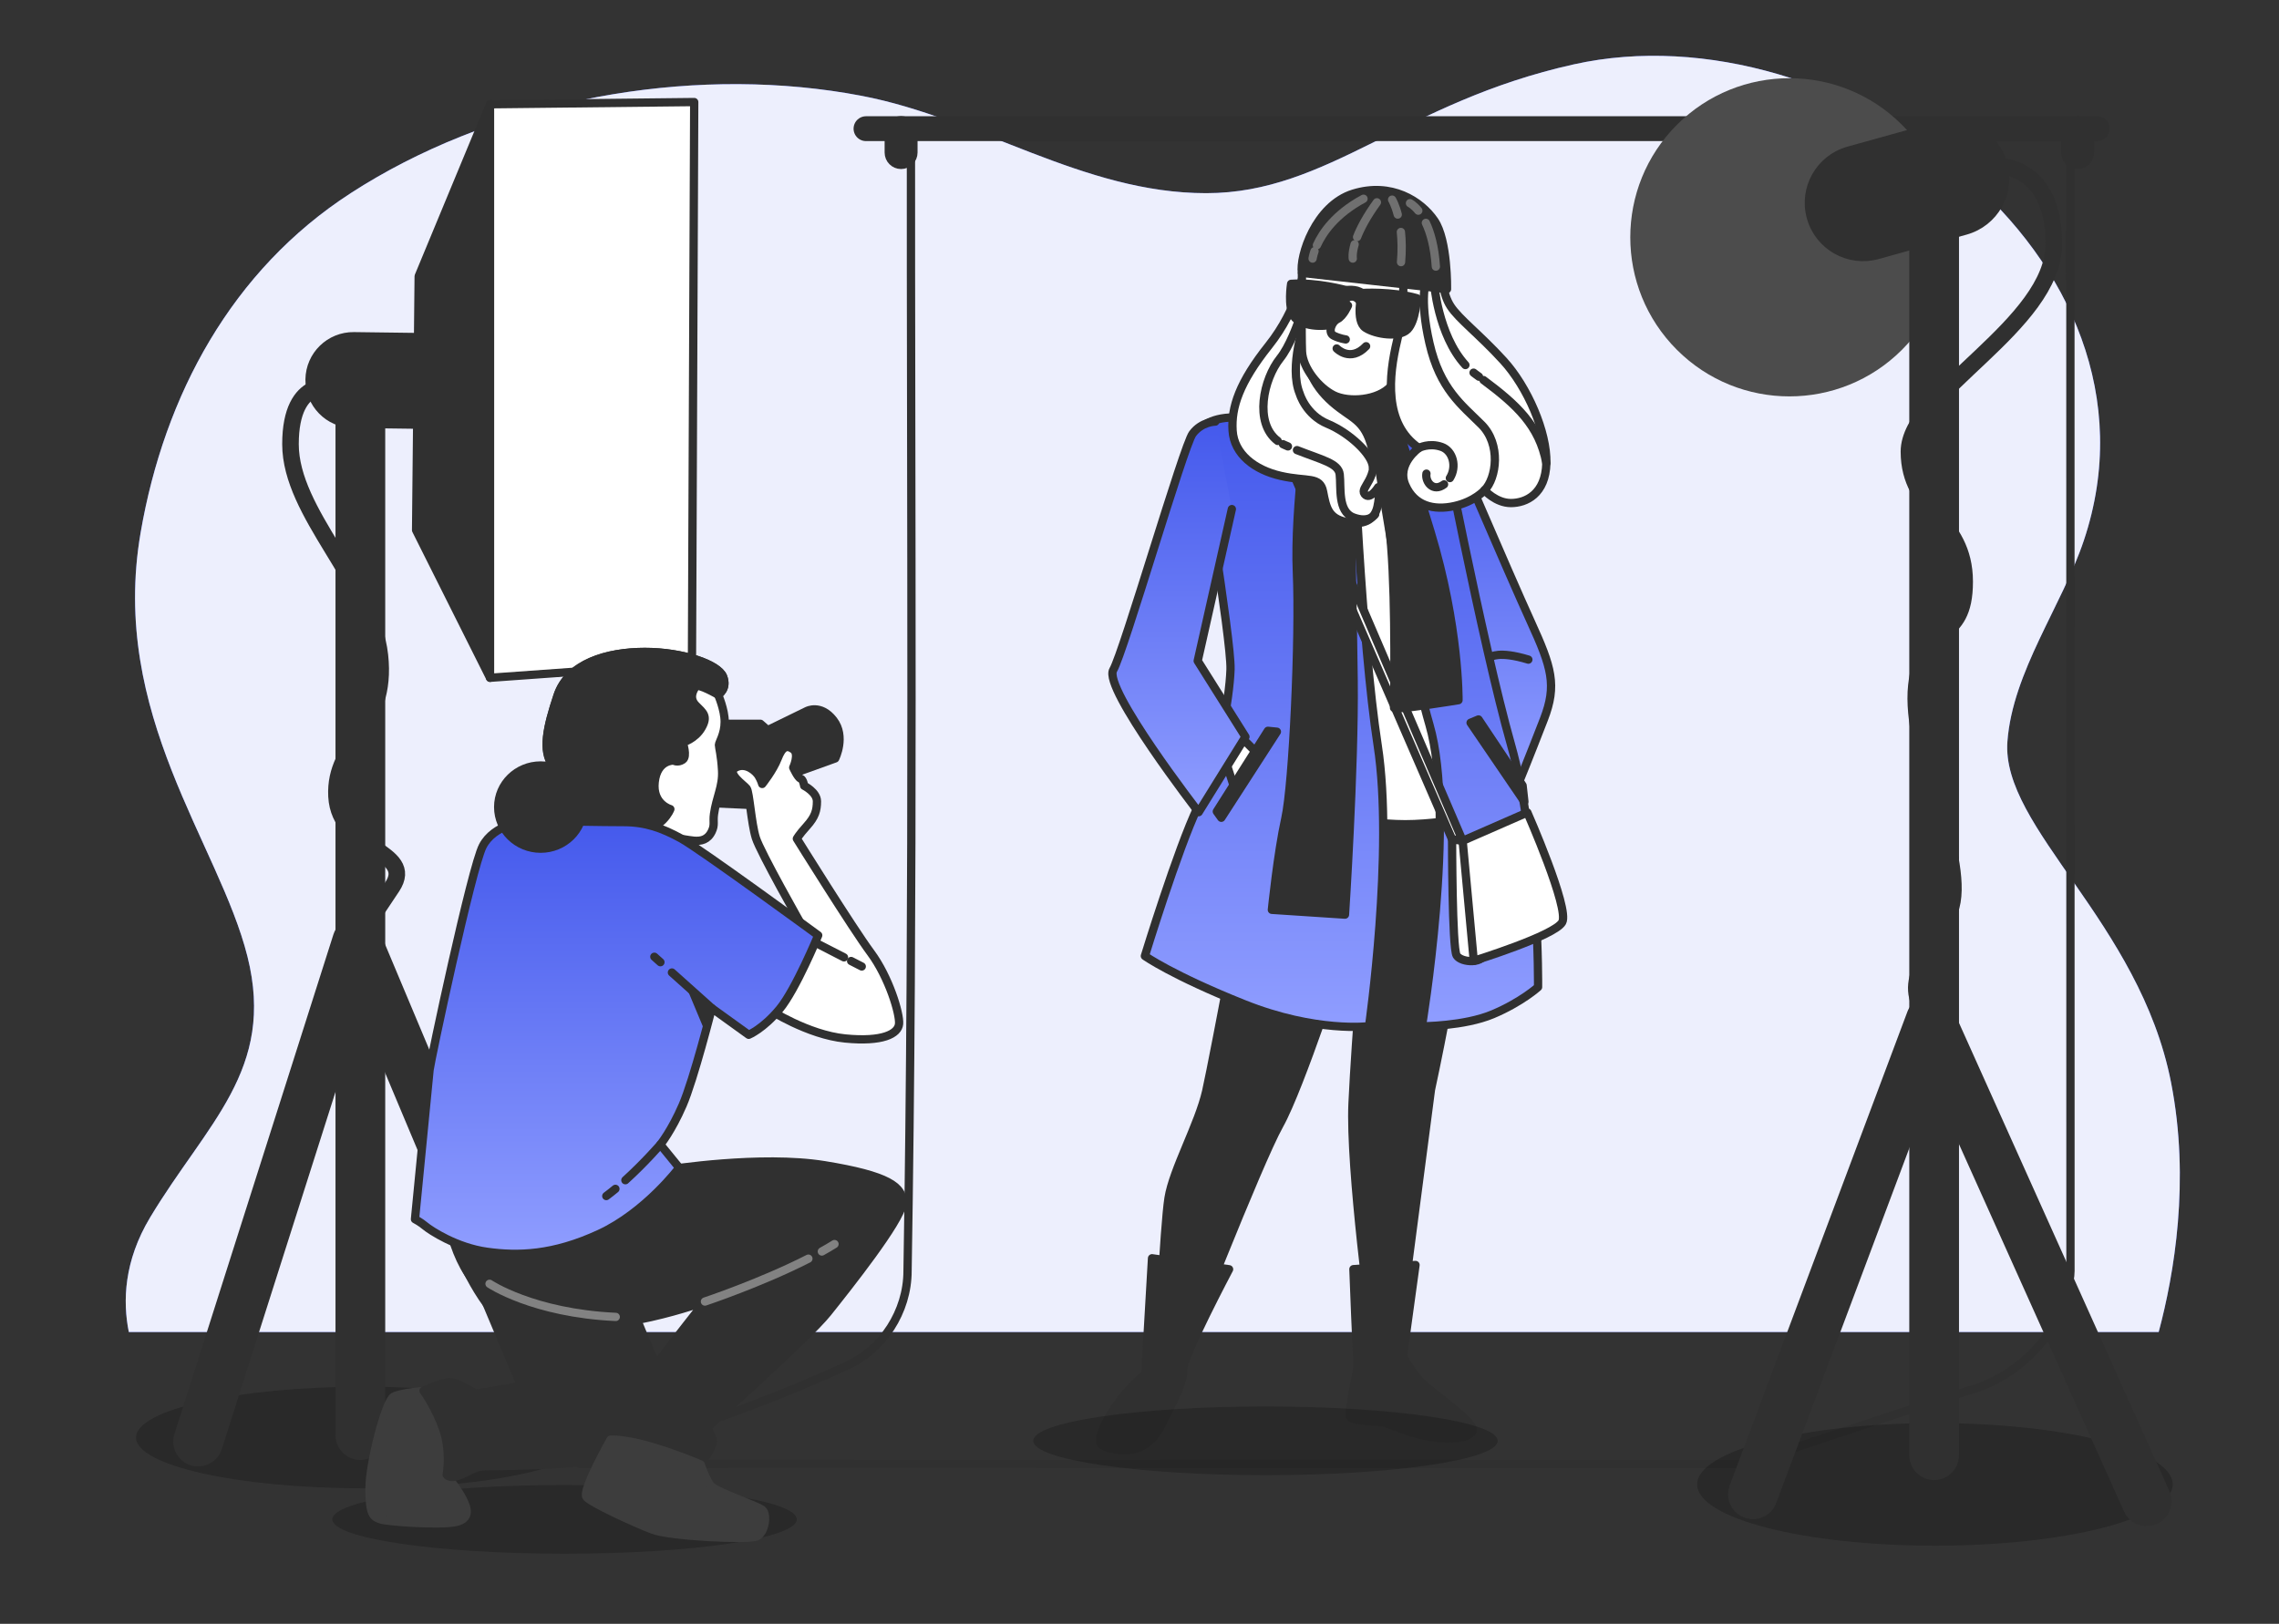 <svg width="275" height="196" viewBox="0 0 275 196" fill="none" xmlns="http://www.w3.org/2000/svg">
<rect x="0" y="0" width="275" height="196" fill="#333333" stroke="none"/>
<path d="M15.544 160.778H260.482C262.342 153.821 264.301 142.52 261.973 130.647C258.181 111.305 241.449 99.912 242.229 89.49C242.859 81.084 248.804 73.129 251.446 65.252C262.938 30.994 221.696 0.704 189.914 7.767C169.434 12.318 160.332 23.316 145.54 23.316C130.673 23.316 118.172 14.275 103.947 11.562C102.752 11.333 101.546 11.133 100.331 10.961C80.779 8.192 58.844 12.611 42.313 23.317C27.961 32.612 19.83 47.697 16.971 64.276C13.179 86.274 26.453 101.823 29.866 115.477C33.28 129.13 24.936 135.578 18.11 146.955C14.95 152.22 14.798 157.077 15.544 160.778Z" fill="#4459EC"/>
<path opacity="0.9" d="M15.544 160.778H260.482C262.342 153.821 264.301 142.52 261.973 130.647C258.181 111.305 241.449 99.912 242.229 89.49C242.859 81.084 248.804 73.129 251.446 65.252C262.938 30.994 221.696 0.704 189.914 7.767C169.434 12.318 160.332 23.316 145.54 23.316C130.673 23.316 118.172 14.275 103.947 11.562C102.752 11.333 101.546 11.133 100.331 10.961C80.779 8.192 58.844 12.611 42.313 23.317C27.961 32.612 19.83 47.697 16.971 64.276C13.179 86.274 26.453 101.823 29.866 115.477C33.28 129.13 24.936 135.578 18.11 146.955C14.95 152.22 14.798 157.077 15.544 160.778Z" fill="white"/>
<path d="M109.92 15.873C109.89 61.621 110.27 107.512 109.511 153.402C109.511 158.333 106.477 162.884 102.305 164.78C91.686 169.711 81.066 173.124 69.943 176.688L210.737 176.716C220.255 173.503 229.357 170.469 238.838 167.435C243.011 165.918 246.803 162.504 248.699 158.333C249.078 156.816 249.837 154.919 249.837 153.402C249.837 107.512 249.837 61.621 249.827 15.897" stroke="#303030" stroke-miterlimit="10" stroke-linecap="round" stroke-linejoin="round"/>
<path d="M108.731 19.903C107.91 19.903 107.245 19.237 107.245 18.416V16C107.245 15.179 107.91 14.513 108.731 14.513C109.553 14.513 110.218 15.179 110.218 16V18.416C110.218 19.237 109.553 19.903 108.731 19.903Z" fill="#303030" stroke="#303030" stroke-miterlimit="10" stroke-linecap="round" stroke-linejoin="round"/>
<path d="M250.695 19.903C249.874 19.903 249.208 19.237 249.208 18.416V16C249.208 15.179 249.874 14.513 250.695 14.513C251.517 14.513 252.182 15.179 252.182 16V18.416C252.182 19.237 251.517 19.903 250.695 19.903Z" fill="#303030" stroke="#303030" stroke-miterlimit="10" stroke-linecap="round" stroke-linejoin="round"/>
<path d="M104.498 15.531H253.06" stroke="#303030" stroke-width="3" stroke-miterlimit="10" stroke-linecap="round" stroke-linejoin="round"/>
<path opacity="0.2" d="M43.879 179.639C59.045 179.639 71.34 176.895 71.34 173.51C71.34 170.124 59.045 167.38 43.879 167.38C28.713 167.38 16.418 170.124 16.418 173.51C16.418 176.895 28.713 179.639 43.879 179.639Z" fill="black"/>
<path d="M43.484 49.873V173.218" stroke="#303030" stroke-width="6" stroke-miterlimit="10" stroke-linecap="round" stroke-linejoin="round"/>
<path d="M23.905 174.001L43.092 113.699L67.761 172.435" stroke="#303030" stroke-width="6" stroke-miterlimit="10" stroke-linecap="round" stroke-linejoin="round"/>
<path d="M59.129 12.586L50.521 33.341L50.209 63.989L59.131 81.81L59.129 12.586Z" fill="#303030" stroke="#303030" stroke-miterlimit="10" stroke-linecap="round" stroke-linejoin="round"/>
<path d="M59.129 12.586L83.768 12.318L83.496 80.063L59.131 81.81L59.129 12.586Z" fill="white" stroke="#303030" stroke-miterlimit="10" stroke-linecap="round" stroke-linejoin="round"/>
<path d="M54.513 51.311L42.572 51.156C39.652 51.118 37.316 48.721 37.354 45.802C37.392 42.883 39.789 40.547 42.708 40.585L54.65 40.739L54.513 51.311Z" fill="#303030" stroke="#303030" stroke-miterlimit="10" stroke-linecap="round" stroke-linejoin="round"/>
<path d="M40.446 46.749C40.446 46.749 35.052 45.278 35.052 53.614C35.052 61.95 44.86 70.287 45.84 79.113C46.821 87.94 40.275 89.572 40.606 96.112C40.937 102.651 50.254 102.651 47.312 107.065C44.369 111.478 44.369 111.478 44.369 111.478" stroke="#303030" stroke-width="2" stroke-miterlimit="10" stroke-linecap="round" stroke-linejoin="round"/>
<path opacity="0.2" d="M233.485 186.567C249.331 186.567 262.177 183.255 262.177 179.169C262.177 175.084 249.331 171.772 233.485 171.772C217.638 171.772 204.792 175.084 204.792 179.169C204.792 183.255 217.638 186.567 233.485 186.567Z" fill="black"/>
<path d="M229.503 42.221C237.002 34.721 237.002 22.562 229.503 15.063C222.004 7.564 209.845 7.564 202.346 15.063C194.846 22.562 194.846 34.721 202.346 42.221C209.845 49.72 222.004 49.72 229.503 42.221Z" fill="#4C4C4C"/>
<path d="M233.387 23.837V175.647" stroke="#303030" stroke-width="6" stroke-miterlimit="10" stroke-linecap="round" stroke-linejoin="round"/>
<path d="M237.177 27.835L226.564 30.784C223.084 31.751 219.478 29.714 218.511 26.234C217.544 22.754 219.582 19.148 223.062 18.181L233.675 15.232C237.155 14.265 240.76 16.302 241.727 19.782C242.694 23.262 240.657 26.868 237.177 27.835Z" fill="#303030" stroke="#303030" stroke-miterlimit="10" stroke-linecap="round" stroke-linejoin="round"/>
<path d="M211.521 180.363L232.966 123.173L259.038 181.204" stroke="#303030" stroke-width="6" stroke-miterlimit="10" stroke-linecap="round" stroke-linejoin="round"/>
<path d="M240.657 19.995C240.657 19.995 247.83 19.546 247.83 29.409C247.83 39.272 230.346 47.342 230.346 54.514C230.346 61.687 237.071 62.584 237.071 70.206C237.071 77.827 232.14 74.689 231.243 82.758C230.347 90.828 237.519 104.125 235.278 109.953C233.036 115.781 228.862 118.46 232.967 123.173" stroke="#303030" stroke-width="2" stroke-miterlimit="10" stroke-linecap="round" stroke-linejoin="round"/>
<path d="M151.739 99.487C151.739 99.487 146.461 127.699 145.55 131.703C144.64 135.707 141.546 141.168 141 144.626C140.454 148.084 139.726 163.737 139.726 163.737L142.638 163.919C142.638 163.919 151.828 140.348 154.376 135.797C156.924 131.247 162.287 114.701 162.287 114.701L164.844 109.861C164.844 109.861 163.57 125.332 163.206 133.159C162.842 140.986 165.572 161.007 165.572 161.007L168.666 162.099L172.67 131.521C172.67 131.521 176.128 115.686 176.856 106.768C177.584 97.849 177.767 97.303 177.767 97.303L153.195 95.119L151.739 99.487Z" fill="#303030" stroke="#303030" stroke-miterlimit="10" stroke-linecap="round" stroke-linejoin="round"/>
<path d="M163.023 98.941C163.023 98.941 166.664 99.487 169.576 99.487C172.488 99.487 175.764 98.941 175.764 98.941C175.764 98.941 177.221 89.294 176.856 82.559C176.492 75.825 168.68 51.893 168.68 51.893L160.206 51.777L159.748 97.484C159.748 97.484 161.385 98.758 163.023 98.941Z" fill="white" stroke="#303030" stroke-miterlimit="10" stroke-linecap="round" stroke-linejoin="round"/>
<path d="M174.308 51.071C174.308 51.071 182.087 69.287 184.735 75.079C187.238 80.555 187.888 82.708 186.299 86.813C184.422 91.664 183.227 94.572 183.227 94.572L178.677 82.923L171.942 51.617C171.942 51.617 171.214 47.431 174.308 51.071Z" fill="url(#paint0_linear_2110_11279)" stroke="#303030" stroke-miterlimit="10" stroke-linecap="round" stroke-linejoin="round"/>
<path d="M179.884 79.303C179.884 79.303 180.823 78.521 184.422 79.616" stroke="#303030" stroke-miterlimit="10" stroke-linecap="round" stroke-linejoin="round"/>
<path d="M165.662 51.545C165.662 51.545 169.212 76.189 172.488 87.474C175.765 98.759 171.578 123.876 171.578 123.876C171.578 123.876 176.675 123.876 180.133 122.421C183.591 120.964 185.593 119.144 185.593 119.144C185.593 119.144 185.775 102.035 182.317 89.84C178.858 77.645 173.58 50.162 173.58 50.162H165.39L165.662 51.545Z" fill="url(#paint1_linear_2110_11279)" stroke="#303030" stroke-miterlimit="10" stroke-linecap="round" stroke-linejoin="round"/>
<path d="M158.581 50.151C158.581 50.151 158.456 50.156 158.233 50.163C156.845 50.211 151.646 50.383 148.946 50.383C145.812 50.383 144.535 51.777 144.535 52.357C144.535 52.937 148.598 77.199 148.482 80.797C148.366 84.396 146.972 92.289 144.535 97.397C142.097 102.505 138.15 115.39 138.15 115.39C138.15 115.39 141.401 117.712 150.107 121.194C158.813 124.676 165.198 123.864 165.198 123.864C165.198 123.864 168.216 102.737 166.242 89.968C164.269 77.199 163.224 51.892 163.224 51.892L158.581 50.151Z" fill="url(#paint2_linear_2110_11279)" stroke="#303030" stroke-miterlimit="10" stroke-linecap="round" stroke-linejoin="round"/>
<path d="M154.469 50.161L176.493 101.489L175.219 101.307L153.013 50.161H154.469Z" fill="white" stroke="#303030" stroke-miterlimit="10" stroke-linecap="round" stroke-linejoin="round"/>
<path d="M175.219 101.307C175.219 101.307 175.219 114.412 175.765 115.322C176.311 116.232 179.223 116.414 179.223 114.776C179.223 113.138 176.493 101.489 176.493 101.489L175.219 101.307Z" fill="white" stroke="#303030" stroke-miterlimit="10" stroke-linecap="round" stroke-linejoin="round"/>
<path d="M176.493 101.489L184.303 98.07C184.303 98.07 189.416 109.679 188.506 111.317C187.595 112.955 177.836 115.97 177.836 115.97L176.493 101.489Z" fill="white" stroke="#303030" stroke-miterlimit="10" stroke-linecap="round" stroke-linejoin="round"/>
<path d="M158 49.223C158 49.223 156.143 61.179 156.491 69.073C156.839 76.967 156.026 94.611 155.098 98.79C154.169 102.969 153.473 109.818 153.473 109.818L162.295 110.398C162.295 110.398 163.456 92.754 163.34 82.19C163.224 71.626 162.875 57.58 162.875 55.375C162.875 53.169 162.875 51.428 162.875 51.428L165.661 51.544C165.661 51.544 167.286 58.625 167.867 65.939C168.447 73.252 168.215 85.093 168.215 85.441C168.215 85.789 175.992 84.512 175.992 84.512C175.992 84.512 176.108 75.69 172.626 64.197C169.143 52.705 167.867 49.222 167.867 49.222L157.767 47.365L158 49.223Z" fill="#303030" stroke="#303030" stroke-miterlimit="10" stroke-linecap="round" stroke-linejoin="round"/>
<path d="M167.867 47.133C167.867 47.133 169.26 50.964 168.68 51.893C168.099 52.821 164.269 53.75 160.206 51.777C156.143 49.803 158.349 46.089 158.929 45.74C159.509 45.392 167.867 47.133 167.867 47.133Z" fill="#303030" stroke="#303030" stroke-miterlimit="10" stroke-linecap="round" stroke-linejoin="round"/>
<path d="M157.381 32.506C157.381 32.506 156.653 37.238 153.104 41.698C149.555 46.157 148.553 49.16 148.735 51.981C148.917 54.803 151.375 56.714 154.56 57.442C157.745 58.17 159.292 57.442 159.656 59.353C160.02 61.264 160.293 62.538 162.386 62.993C164.48 63.448 165.844 62.811 166.209 61.173C166.573 59.535 166.3 58.807 166.3 58.807C166.3 58.807 165.298 60.445 164.661 59.626C164.024 58.807 166.481 57.806 165.572 54.165C164.661 50.525 163.115 50.616 160.748 48.523C158.382 46.429 157.29 43.882 157.381 40.514C157.472 37.147 158.018 32.506 158.018 32.506L157.381 32.506Z" fill="white" stroke="#303030" stroke-miterlimit="10" stroke-linecap="round" stroke-linejoin="round"/>
<path d="M156.501 54.329C159.564 55.535 161.501 55.918 161.659 57.26C161.84 58.807 161.385 61.719 163.297 62.447C165.208 63.175 165.936 62.083 165.936 62.083" stroke="#303030" stroke-miterlimit="10" stroke-linecap="round" stroke-linejoin="round"/>
<path d="M154.809 53.613C154.876 53.647 154.945 53.679 155.015 53.71C155.149 53.77 155.282 53.827 155.413 53.883" stroke="#303030" stroke-miterlimit="10" stroke-linecap="round" stroke-linejoin="round"/>
<path d="M158.382 33.143C158.382 33.143 156.653 40.515 154.469 43.245C152.458 45.758 151.295 51.048 154.177 53.222" stroke="#303030" stroke-miterlimit="10" stroke-linecap="round" stroke-linejoin="round"/>
<path d="M157.472 38.694C157.472 38.694 155.47 44.246 156.835 47.522C156.835 47.522 157.563 50.07 160.203 51.162C162.842 52.254 165.663 54.894 165.663 56.44" stroke="#303030" stroke-miterlimit="10" stroke-linecap="round" stroke-linejoin="round"/>
<path d="M157.101 32.94C157.101 32.94 157.017 40.424 157.108 42.426C157.199 44.428 159.11 46.794 160.93 47.704C162.75 48.614 166.3 48.341 167.847 46.612C169.394 44.883 170.304 41.06 170.486 38.603C170.668 36.146 170.759 33.871 170.759 33.871L157.382 32.506L157.101 32.94Z" fill="white" stroke="#303030" stroke-miterlimit="10" stroke-linecap="round" stroke-linejoin="round"/>
<path d="M169.303 33.416C169.303 33.416 169.576 36.965 168.575 41.152C167.574 45.338 166.937 51.162 171.214 54.075C171.214 54.075 168.484 55.986 169.576 58.534C170.668 61.083 173.034 61.628 175.491 61.083C177.948 60.536 179.131 59.172 179.131 59.172C179.131 59.172 180.496 60.719 182.317 60.719C184.137 60.719 186.503 59.627 186.594 55.896C186.685 52.164 184.319 46.704 181.407 43.519C178.494 40.333 176.037 38.513 175.036 36.966C174.035 35.419 174.035 33.326 174.035 33.326L169.303 33.416Z" fill="white" stroke="#303030" stroke-miterlimit="10" stroke-linecap="round" stroke-linejoin="round"/>
<path d="M174.251 58.463C172.916 59.465 171.952 58.114 172.124 57.169L174.251 58.463Z" fill="white"/>
<path d="M174.251 58.463C172.916 59.465 171.952 58.114 172.124 57.169" stroke="#303030" stroke-miterlimit="10" stroke-linecap="round" stroke-linejoin="round"/>
<path d="M171.214 54.074C171.214 54.074 172.426 53.401 173.973 53.947C175.327 54.425 175.823 56.324 174.95 57.706" fill="white"/>
<path d="M171.214 54.074C171.214 54.074 172.426 53.401 173.973 53.947C175.327 54.425 175.823 56.324 174.95 57.706" stroke="#303030" stroke-miterlimit="10" stroke-linecap="round" stroke-linejoin="round"/>
<path d="M172.124 33.78C172.124 33.78 171.214 35.873 172.488 41.424C173.762 46.976 176.402 48.887 178.768 51.253C181.134 53.619 180.588 57.714 179.132 59.171" stroke="#303030" stroke-miterlimit="10" stroke-linecap="round" stroke-linejoin="round"/>
<path d="M179.007 45.872C182.958 48.822 185.751 51.344 186.594 55.895" stroke="#303030" stroke-miterlimit="10" stroke-linecap="round" stroke-linejoin="round"/>
<path d="M177.809 44.98C177.885 45.04 177.961 45.098 178.039 45.156C178.182 45.261 178.324 45.365 178.464 45.468" stroke="#303030" stroke-miterlimit="10" stroke-linecap="round" stroke-linejoin="round"/>
<path d="M173.034 34.053C173.034 34.053 173.478 40.406 176.826 44.061" stroke="#303030" stroke-miterlimit="10" stroke-linecap="round" stroke-linejoin="round"/>
<path d="M157.101 32.94L174.607 34.898C174.607 34.898 174.715 29.026 173.085 26.634C171.453 24.242 167.865 21.959 163.299 23.372C158.732 24.786 156.775 30.983 157.101 32.94Z" fill="#303030" stroke="#303030" stroke-miterlimit="10" stroke-linecap="round" stroke-linejoin="round"/>
<path d="M158.908 29.595C159.588 28.095 161.124 25.822 164.531 23.988" stroke="#707070" stroke-miterlimit="10" stroke-linecap="round" stroke-linejoin="round"/>
<path d="M158.386 31.21C158.386 31.21 158.43 30.871 158.62 30.317" stroke="#707070" stroke-miterlimit="10" stroke-linecap="round" stroke-linejoin="round"/>
<path d="M163.754 28.614C164.168 27.555 164.89 26.162 166.148 24.419" stroke="#707070" stroke-miterlimit="10" stroke-linecap="round" stroke-linejoin="round"/>
<path d="M163.237 31.21C163.237 31.21 163.125 30.65 163.458 29.487" stroke="#707070" stroke-miterlimit="10" stroke-linecap="round" stroke-linejoin="round"/>
<path d="M169.041 28.001C169.148 29.014 169.179 30.227 169.058 31.641" stroke="#707070" stroke-miterlimit="10" stroke-linecap="round" stroke-linejoin="round"/>
<path d="M167.98 24.095C167.98 24.095 168.343 24.691 168.662 25.896" stroke="#707070" stroke-miterlimit="10" stroke-linecap="round" stroke-linejoin="round"/>
<path d="M172.055 26.902C172.603 28.063 173.097 29.753 173.262 32.18" stroke="#707070" stroke-miterlimit="10" stroke-linecap="round" stroke-linejoin="round"/>
<path d="M170.136 24.526C170.136 24.526 170.584 24.741 171.144 25.427" stroke="#707070" stroke-miterlimit="10" stroke-linecap="round" stroke-linejoin="round"/>
<path d="M162.429 35.022C162.429 35.022 158.949 34.043 155.796 34.26C155.796 34.26 155.361 36.978 156.122 38.175C156.884 39.371 159.711 39.588 161.124 39.045C162.537 38.501 162.429 35.022 162.429 35.022Z" fill="#303030" stroke="#303030" stroke-miterlimit="10" stroke-linecap="round" stroke-linejoin="round"/>
<path d="M164.331 35.364C164.331 35.364 167.938 35.13 170.977 35.998C170.977 35.998 170.838 38.747 169.845 39.759C168.852 40.77 166.041 40.396 164.771 39.571C163.502 38.745 164.331 35.364 164.331 35.364Z" fill="#303030" stroke="#303030" stroke-miterlimit="10" stroke-linecap="round" stroke-linejoin="round"/>
<path d="M162.429 35.021C162.429 35.021 163.656 34.828 164.331 35.364" stroke="#303030" stroke-miterlimit="10" stroke-linecap="round" stroke-linejoin="round"/>
<path d="M162.492 35.986C162.492 35.986 163.316 35.38 164.052 36.29" stroke="#303030" stroke-miterlimit="10" stroke-linecap="round" stroke-linejoin="round"/>
<path d="M162.66 36.874C162.66 36.874 162.114 38.148 161.386 38.512C160.658 38.876 160.203 40.15 160.931 40.514C161.659 40.879 162.387 40.97 162.387 40.97" fill="white"/>
<path d="M162.66 36.874C162.66 36.874 162.114 38.148 161.386 38.512C160.658 38.876 160.203 40.15 160.931 40.514C161.659 40.879 162.387 40.97 162.387 40.97" stroke="#303030" stroke-miterlimit="10" stroke-linecap="round" stroke-linejoin="round"/>
<path d="M161.294 42.061C161.294 42.061 162.933 43.791 164.844 41.789" stroke="#303030" stroke-miterlimit="10" stroke-linecap="round" stroke-linejoin="round"/>
<path d="M149.318 88.535L151.699 90.916L148.886 94.919L147.587 90.916L149.318 88.535Z" fill="white" stroke="#303030" stroke-miterlimit="10" stroke-linecap="round" stroke-linejoin="round"/>
<path d="M146.643 50.889C146.643 50.889 145.005 50.889 143.913 52.345C142.82 53.801 135.606 78.68 134.331 80.865C133.057 83.049 144.64 98.03 144.64 98.03L150.283 88.93L144.524 79.772L148.645 61.446" fill="url(#paint3_linear_2110_11279)"/>
<path d="M146.643 50.889C146.643 50.889 145.005 50.889 143.913 52.345C142.82 53.801 135.606 78.68 134.331 80.865C133.057 83.049 144.64 98.03 144.64 98.03L150.283 88.93L144.524 79.772L148.645 61.446" stroke="#303030" stroke-miterlimit="10" stroke-linecap="round" stroke-linejoin="round"/>
<path d="M152.997 88.211L146.83 97.949L147.371 98.706L154.079 88.319L152.997 88.211Z" fill="#303030" stroke="#303030" stroke-miterlimit="10" stroke-linecap="round" stroke-linejoin="round"/>
<path d="M178.407 86.839L177.45 87.237L183.942 96.759L183.726 94.811L178.407 86.839Z" fill="#303030" stroke="#303030" stroke-miterlimit="10" stroke-linecap="round" stroke-linejoin="round"/>
<path d="M148.31 153.202L139.012 151.875L138.202 165.848C138.202 165.848 136.278 167.367 134.658 169.696C133.037 172.025 132.329 174.05 133.037 174.456C133.746 174.86 135.771 175.468 137.594 174.658C139.417 173.848 140.024 172.228 140.834 170.608C141.644 168.988 142.878 166.766 142.758 165.343C142.638 163.919 148.31 153.202 148.31 153.202Z" fill="#303030" stroke="#303030" stroke-miterlimit="10" stroke-linecap="round" stroke-linejoin="round"/>
<path d="M170.806 152.685L163.313 153.191C163.313 153.191 163.718 163.924 163.82 164.532C163.921 165.14 162.605 170.405 162.908 171.013C163.212 171.62 166.25 171.417 167.364 171.822C168.478 172.227 170.604 173.139 172.629 173.443C174.654 173.746 177.186 173.746 177.692 172.734C178.199 171.721 172.528 167.975 171.414 166.76C170.301 165.545 169.288 163.722 169.288 163.722L170.806 152.685Z" fill="#303030" stroke="#303030" stroke-miterlimit="10" stroke-linecap="round" stroke-linejoin="round"/>
<path opacity="0.2" d="M152.7 178.055C168.175 178.055 180.721 176.198 180.721 173.909C180.721 171.619 168.175 169.763 152.7 169.763C137.224 169.763 124.679 171.619 124.679 173.909C124.679 176.198 137.224 178.055 152.7 178.055Z" fill="black"/>
<path opacity="0.2" d="M68.124 187.536C83.6 187.536 96.145 185.68 96.145 183.39C96.145 181.101 83.6 179.245 68.124 179.245C52.649 179.245 40.103 181.101 40.103 183.39C40.103 185.68 52.649 187.536 68.124 187.536Z" fill="black"/>
<path d="M86.576 87.36H91.752L92.632 88.13L97.367 85.818C97.367 85.818 99.019 84.937 100.56 86.919C102.102 88.901 100.781 91.543 100.781 91.543L94.064 93.966L94.174 96.388L92.853 97.269L85.806 96.939C85.806 96.939 85.475 95.177 85.255 92.204C85.035 89.231 86.576 87.36 86.576 87.36Z" fill="#303030" stroke="#303030" stroke-miterlimit="10" stroke-linecap="round" stroke-linejoin="round"/>
<path d="M96.817 111.804C96.817 111.804 91.752 102.885 91.201 101.123C90.651 99.362 90.431 95.618 90.1 95.177C89.77 94.737 87.568 93.305 88.779 92.645C89.99 91.984 91.201 93.085 91.531 93.636C91.862 94.186 91.972 94.627 91.972 94.627C91.972 94.627 93.293 92.975 93.844 91.544C94.394 90.112 94.945 89.892 95.716 90.443C96.486 90.993 95.716 92.645 95.716 92.645C95.716 92.645 96.266 93.856 96.596 93.966C96.927 94.076 97.037 94.847 97.037 94.847C97.037 94.847 98.578 95.618 98.578 96.719C98.578 97.82 98.358 98.591 97.367 99.692C96.376 100.793 96.156 101.233 96.156 101.233C96.156 101.233 102.872 112.024 105.075 114.997C107.277 117.97 108.598 122.374 108.488 123.585C108.378 124.796 106.506 125.787 101.992 125.347C97.477 124.907 92.742 121.823 92.742 121.823L96.817 111.804Z" fill="white" stroke="#303030" stroke-miterlimit="10" stroke-linecap="round" stroke-linejoin="round"/>
<path d="M102.699 115.995L103.985 116.656" stroke="#303030" stroke-miterlimit="10" stroke-linecap="round" stroke-linejoin="round"/>
<path d="M98.601 113.888L101.844 115.555" stroke="#303030" stroke-miterlimit="10" stroke-linecap="round" stroke-linejoin="round"/>
<path d="M66.683 92.397C66.683 92.397 68.968 96.47 69.266 98.358C69.564 100.245 68.968 101.338 68.968 101.338C68.968 101.338 78.766 103.431 79.958 103.431C80.553 103.431 80.509 101.711 81.566 101.328C82.623 100.945 84.906 102.441 85.896 100.338C86.277 99.529 86.02 99.225 86.155 98.258C86.438 96.23 87.233 94.926 87.133 93.039C87.034 91.151 86.751 90.212 86.751 89.914C86.751 89.616 87.446 88.623 87.446 87.132C87.446 85.642 86.651 83.854 86.651 83.854C86.651 83.854 87.844 83.159 87.248 81.669C86.651 80.179 82.38 78.688 77.81 78.688C73.241 78.688 68.572 80.079 67.28 83.953C65.988 87.828 65.392 90.609 66.683 92.397Z" fill="white" stroke="#303030" stroke-miterlimit="10" stroke-linecap="round" stroke-linejoin="round"/>
<path d="M86.651 83.854C86.651 83.854 87.843 83.159 87.248 81.669C86.651 80.179 82.38 78.688 77.81 78.688C73.241 78.688 68.572 80.079 67.28 83.953C65.989 87.827 65.392 90.609 66.684 92.397C66.684 92.397 68.969 96.47 69.266 98.358C69.341 98.828 69.359 99.249 69.346 99.615C70.995 100.369 73.785 100.856 76.519 100.543C79.996 100.146 80.89 97.663 80.89 97.663C80.89 97.663 78.704 97.067 79.002 94.384C79.3 91.702 81.287 91.801 81.287 91.801C81.287 91.801 81.784 92.099 82.38 91.702C82.976 91.305 82.38 89.616 82.38 89.616C82.38 89.616 83.87 89.219 84.665 87.828C85.46 86.437 84.864 86.039 83.97 85.146C83.076 84.251 83.672 83.258 83.97 82.861C84.268 82.463 86.651 83.854 86.651 83.854Z" fill="#303030" stroke="#303030" stroke-miterlimit="10" stroke-linecap="round" stroke-linejoin="round"/>
<path d="M51.522 167.865C51.522 167.865 48.417 168.072 47.485 168.59C46.553 169.107 44.586 176.561 44.586 179.667C44.586 182.773 45 183.083 45.932 183.394C46.864 183.704 53.282 184.119 55.042 183.704C56.802 183.29 56.388 182.048 55.87 181.013C55.353 179.977 54.524 178.942 54.317 178.632C54.11 178.321 53.903 177.907 54.11 177.182C54.317 176.458 55.663 172.938 55.249 171.178C54.835 169.418 51.522 167.865 51.522 167.865Z" fill="#3D3D3D" stroke="#3D3D3D" stroke-miterlimit="10" stroke-linecap="round" stroke-linejoin="round"/>
<path d="M54.525 149.231C54.525 149.231 57.113 156.477 60.633 159.479C64.153 162.482 67.051 166.519 67.051 166.519C67.051 166.519 58.045 168.175 57.527 168.175C57.01 168.175 55.353 166.829 54.318 166.829C53.282 166.829 51.108 167.865 51.108 167.865C51.108 167.865 52.558 169.832 53.489 172.523C54.421 175.215 53.903 178.01 53.903 178.01C53.903 178.01 54.214 178.528 55.353 178.114C56.491 177.7 57.32 176.975 58.562 176.975C59.804 176.975 68.5 176.871 70.985 176.353C73.469 175.836 76.161 174.283 77.714 172.419C79.266 170.556 80.198 167.346 79.577 165.794C78.956 164.241 76.575 158.754 76.575 158.443C76.575 158.133 69.743 157.305 65.084 153.578C60.425 149.851 57.527 147.366 55.974 147.884C54.421 148.403 54.525 149.231 54.525 149.231Z" fill="#303030" stroke="#303030" stroke-miterlimit="10" stroke-linecap="round" stroke-linejoin="round"/>
<path d="M80.717 141.156C80.717 141.156 91.794 139.396 99.455 140.638C107.116 141.881 109.083 143.226 108.876 145.297C108.669 147.367 102.354 155.339 99.869 158.445C97.385 161.55 85.686 171.903 85.479 172.214C85.272 172.524 85.79 172.938 85.997 173.766C86.204 174.595 84.547 176.769 84.547 176.769C84.547 176.769 85.893 177.7 81.131 176.147C76.369 174.595 73.263 174.387 73.263 174.387C73.263 174.387 73.056 173.041 73.16 172.11C73.263 171.178 74.92 170.039 75.23 169.832C75.541 169.625 78.543 165.588 79.682 164.035C80.821 162.482 85.065 157.099 85.065 157.099C85.065 157.099 73.885 161.24 66.431 159.687C58.977 158.134 56.078 154.51 54.525 149.231C52.973 143.951 57.942 142.087 61.461 139.81C64.981 137.533 80.717 141.156 80.717 141.156Z" fill="#303030" stroke="#303030" stroke-miterlimit="10" stroke-linecap="round" stroke-linejoin="round"/>
<path d="M99.17 151.058C99.698 150.764 100.21 150.465 100.697 150.162" stroke="#828282" stroke-miterlimit="10" stroke-linecap="round" stroke-linejoin="round"/>
<path d="M85.064 157.099C85.064 157.099 91.823 154.846 97.546 151.923" stroke="#828282" stroke-miterlimit="10" stroke-linecap="round" stroke-linejoin="round"/>
<path d="M59.071 154.956C59.071 154.956 64.301 158.494 74.299 158.955" stroke="#828282" stroke-miterlimit="10" stroke-linecap="round" stroke-linejoin="round"/>
<path d="M67.569 99.124C67.569 99.124 72.538 99.228 75.23 99.228C77.921 99.228 79.888 99.953 82.166 101.195C84.444 102.437 98.73 112.893 98.73 112.893C98.73 112.893 96.038 119.415 94.071 121.796C92.104 124.177 90.345 124.902 90.345 124.902L85.893 121.693C85.893 121.693 83.719 130.286 82.373 133.391C81.028 136.497 79.682 138.153 79.682 138.153L81.959 140.949C81.959 140.949 77.922 146.332 72.332 148.92C66.741 151.508 62.497 151.612 58.77 151.094C55.043 150.577 51.937 148.506 51.316 147.988C50.695 147.471 50.074 147.16 50.074 147.16C50.074 147.16 51.73 130.182 51.834 129.146C51.937 128.111 56.907 104.715 58.252 102.126C59.598 99.538 63.118 99.02 64.878 98.917C66.637 98.814 67.569 99.124 67.569 99.124Z" fill="url(#paint4_linear_2110_11279)" stroke="#303030" stroke-miterlimit="10" stroke-linecap="round" stroke-linejoin="round"/>
<path d="M82.671 118.771L85.129 124.653L85.893 121.693L82.671 118.771Z" fill="#303030"/>
<path d="M65.24 102.438C68.07 102.438 70.365 100.189 70.365 97.416C70.365 94.643 68.07 92.395 65.24 92.395C62.41 92.395 60.115 94.643 60.115 97.416C60.115 100.189 62.41 102.438 65.24 102.438Z" fill="#303030" stroke="#303030" stroke-miterlimit="10" stroke-linecap="round" stroke-linejoin="round"/>
<path d="M79.691 116.139L78.957 115.481" stroke="#303030" stroke-miterlimit="10" stroke-linecap="round" stroke-linejoin="round"/>
<path d="M85.893 121.693L81.079 117.382" stroke="#303030" stroke-miterlimit="10" stroke-linecap="round" stroke-linejoin="round"/>
<path d="M74.26 143.498C73.895 143.801 73.526 144.093 73.159 144.365" stroke="#303030" stroke-miterlimit="10" stroke-linecap="round" stroke-linejoin="round"/>
<path d="M79.681 138.154C79.681 138.154 77.779 140.353 75.462 142.454" stroke="#303030" stroke-miterlimit="10" stroke-linecap="round" stroke-linejoin="round"/>
<path d="M73.677 173.766C73.677 173.766 70.157 179.978 70.778 180.702C71.399 181.427 76.575 183.808 78.749 184.636C80.923 185.465 90.24 185.879 91.276 185.465C92.311 185.051 92.621 182.773 92.001 182.255C91.379 181.738 86.41 180.081 85.789 179.357C85.168 178.632 84.547 176.769 84.547 176.769C84.547 176.769 77.404 173.663 73.677 173.766Z" fill="#3D3D3D" stroke="#3D3D3D" stroke-miterlimit="10" stroke-linecap="round" stroke-linejoin="round"/>
<defs>
<linearGradient id="paint0_linear_2110_11279" x1="179.515" y1="49.584" x2="179.515" y2="94.572" gradientUnits="userSpaceOnUse">
<stop stop-color="#4459EC"/>
<stop offset="1" stop-color="#8F9DFF"/>
</linearGradient>
<linearGradient id="paint1_linear_2110_11279" x1="175.492" y1="50.162" x2="175.492" y2="123.876" gradientUnits="userSpaceOnUse">
<stop stop-color="#4459EC"/>
<stop offset="1" stop-color="#8F9DFF"/>
</linearGradient>
<linearGradient id="paint2_linear_2110_11279" x1="152.531" y1="50.151" x2="152.531" y2="123.946" gradientUnits="userSpaceOnUse">
<stop stop-color="#4459EC"/>
<stop offset="1" stop-color="#8F9DFF"/>
</linearGradient>
<linearGradient id="paint3_linear_2110_11279" x1="142.258" y1="50.889" x2="142.258" y2="98.03" gradientUnits="userSpaceOnUse">
<stop stop-color="#4459EC"/>
<stop offset="1" stop-color="#8F9DFF"/>
</linearGradient>
<linearGradient id="paint4_linear_2110_11279" x1="74.402" y1="98.896" x2="74.402" y2="151.342" gradientUnits="userSpaceOnUse">
<stop stop-color="#4459EC"/>
<stop offset="1" stop-color="#8F9DFF"/>
</linearGradient>
</defs>
</svg>
